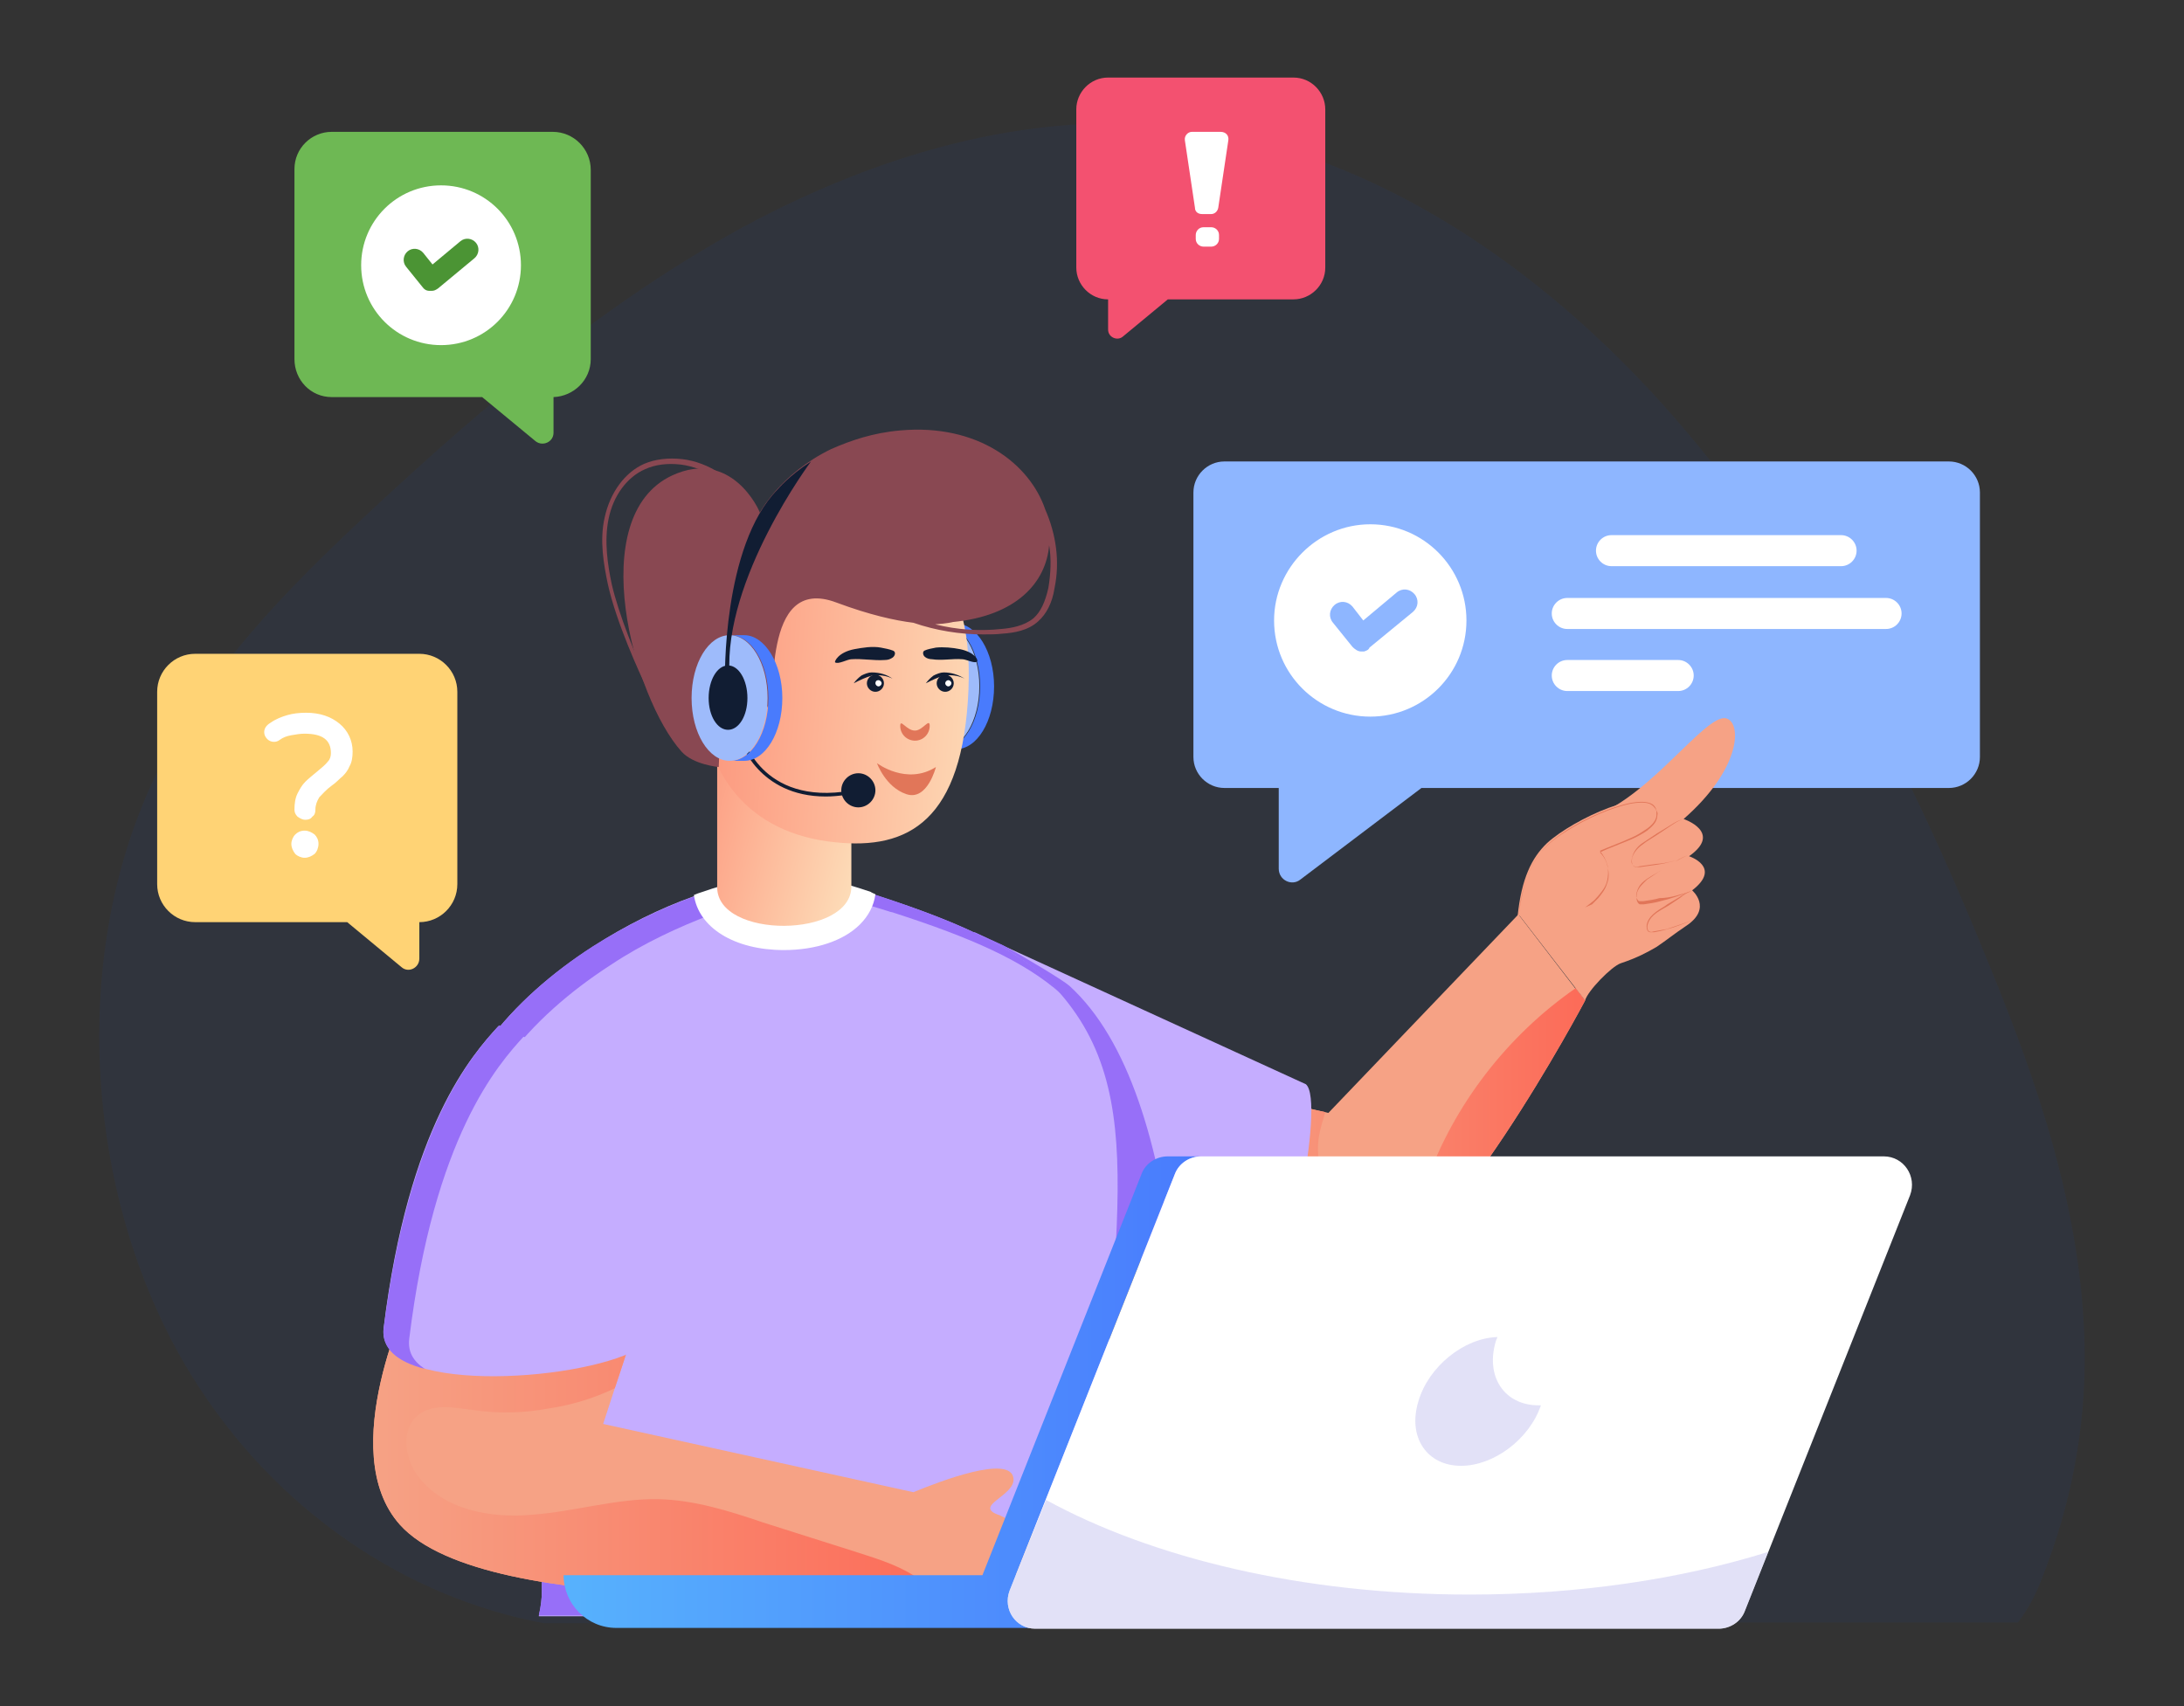 <svg width="8016" height="6263" viewBox="0 0 8016 6263" fill="none" xmlns="http://www.w3.org/2000/svg">
<rect x="0" y="0" width="8016" height="6263" fill="#333333" stroke="none"/>
<path d="M1997.43 5958.39H2643.66C2962.51 5904.3 3272.82 5779.04 3577.43 5648.09C3958.91 5485.82 4340.38 5315.01 4741.79 5255.23C5143.19 5198.29 5573.07 5263.77 5900.45 5542.75C6005.79 5633.85 6091.19 5739.18 6156.67 5861.6C6173.75 5895.76 6196.53 5927.08 6216.45 5955.54H7406.43C7443.44 5907.15 7471.91 5853.06 7494.69 5793.27C7600.02 5528.52 7656.96 5240.99 7651.26 4947.77C7642.72 4460.96 7486.15 3994.09 7306.79 3555.68C7007.88 2812.66 6640.63 2098.1 6139.59 1525.89C5641.39 956.531 4998 535.202 4309.07 464.031C3768.17 407.095 3221.57 566.517 2726.22 834.118C2230.87 1104.57 1783.92 1480.35 1356.89 1878.9C1055.13 2160.73 753.36 2462.5 565.469 2858.2C246.622 3532.9 317.793 4423.96 702.117 5047.41C1009.58 5545.6 1490.69 5864.45 1997.43 5958.39Z" fill="#0056FF" fill-opacity="0.051"/>
<path d="M7266.94 1807.73V2778.49C7266.94 2841.12 7215.69 2892.37 7153.06 2892.37H5217.21L4773.1 3228.29C4741.79 3253.91 4693.39 3231.14 4693.39 3188.44V2892.37H4494.11C4431.48 2892.37 4380.24 2841.12 4380.24 2778.49V1807.73C4380.24 1745.1 4431.48 1693.86 4494.11 1693.86H7153.06C7215.69 1693.86 7266.94 1745.1 7266.94 1807.73Z" fill="#8EB6FF"/>
<path d="M3648.6 2519.43C3648.6 2647.54 3585.97 2750.03 3509.1 2750.03H3457.86C3534.73 2750.03 3597.36 2647.54 3597.36 2519.43C3597.36 2391.33 3534.73 2288.84 3457.86 2288.84H3509.1C3583.12 2288.84 3648.6 2391.33 3648.6 2519.43Z" fill="#497BFD"/>
<path d="M3594.51 2519.43C3594.51 2647.54 3531.88 2750.03 3455.01 2750.03C3378.15 2750.03 3315.52 2647.54 3315.52 2519.43C3315.52 2391.33 3378.15 2288.84 3455.01 2288.84C3531.88 2288.84 3594.51 2391.33 3594.51 2519.43Z" fill="#9EBBFB"/>
<path d="M3520.49 2519.43C3520.49 2584.91 3489.18 2636.15 3449.32 2636.15C3409.47 2636.15 3378.15 2584.91 3378.15 2519.43C3378.15 2453.96 3409.47 2399.87 3449.32 2399.87C3489.18 2402.71 3520.49 2453.96 3520.49 2519.43Z" fill="#497BFD"/>
<path d="M5817.89 3672.4C5817.89 3672.4 5305.46 4643.16 4986.62 4722.87C4852.81 4754.19 4405.86 4591.92 4405.86 4591.92L4585.21 4019.71L4864.2 4082.34L4875.59 4085.18L5573.07 3356.4L5780.89 3626.85L5817.89 3672.4Z" fill="#F6A285"/>
<path d="M5817.89 3672.4C5817.89 3672.4 5305.46 4643.16 4986.62 4722.87C4852.81 4754.19 4405.86 4591.92 4405.86 4591.92L4585.21 4019.71L4864.2 4082.34C4855.66 4110.81 4847.12 4139.27 4841.43 4167.74C4830.04 4233.22 4844.27 4301.54 4858.51 4369.87C4867.05 4412.57 4878.44 4458.12 4898.36 4497.97C4918.29 4537.83 4955.3 4571.99 4998 4580.53C5057.79 4594.76 5120.42 4557.76 5157.43 4509.36C5194.44 4460.96 5211.52 4401.18 5234.29 4341.4C5336.78 4053.87 5533.21 3800.5 5783.73 3626.85L5817.89 3672.4Z" fill="url(#paint0_linear_8_147)"/>
<path d="M5817.89 3672.4C5826.43 3638.23 5914.69 3547.14 5948.85 3535.75C6008.63 3515.82 6045.64 3495.89 6079.8 3475.96C6113.97 3453.19 6145.28 3427.57 6187.98 3399.1C6287.62 3333.62 6210.76 3268.15 6210.76 3268.15C6321.79 3182.74 6199.37 3142.89 6199.37 3142.89C6324.63 3054.64 6179.44 3006.24 6179.44 3006.24C6384.42 2826.89 6392.96 2664.62 6341.71 2639C6276.24 2604.84 6096.89 2872.44 5897.61 2974.92C5698.33 3077.41 5575.91 3359.25 5575.91 3359.25L5817.89 3672.4Z" fill="#F6A285"/>
<path d="M6196.53 3142.89C6159.52 3157.12 6119.66 3168.51 6079.8 3174.2L6020.02 3182.74H6005.79C6000.09 3182.74 5994.4 3179.9 5991.55 3174.2C5985.86 3165.66 5988.71 3154.27 5991.55 3142.89C5997.25 3122.96 6011.48 3105.88 6028.56 3094.49L6079.8 3060.33L6131.05 3029.01C6148.13 3017.63 6165.21 3009.09 6185.14 3003.39C6165.21 3009.09 6148.13 3020.47 6131.05 3031.86L6079.8 3066.02C6062.72 3077.41 6045.64 3085.95 6028.56 3100.18C6011.48 3111.57 5997.25 3128.65 5991.55 3145.73C5988.71 3154.27 5988.71 3165.66 5991.55 3174.2C5997.25 3182.74 6008.63 3182.74 6017.17 3179.9L6076.96 3171.36C6119.66 3168.51 6159.52 3157.12 6196.53 3142.89Z" fill="#E17659"/>
<path d="M6207.91 3270.99C6170.9 3285.23 6131.05 3299.46 6094.04 3308C6074.11 3313.7 6054.18 3316.54 6034.25 3319.39H6020.02C6014.33 3319.39 6011.48 3313.7 6008.63 3308C6005.79 3299.46 6005.79 3288.08 6008.63 3276.69C6014.33 3256.76 6031.41 3242.53 6045.64 3228.29L6096.89 3194.13L6148.13 3162.82C6165.21 3151.43 6182.29 3142.89 6202.22 3137.19C6182.29 3142.89 6165.21 3154.28 6148.13 3162.82L6096.89 3194.13C6079.8 3205.52 6062.72 3214.06 6045.64 3225.45C6028.56 3236.83 6014.33 3251.07 6008.63 3270.99C6005.79 3279.53 6002.94 3290.92 6008.63 3299.46C6011.48 3305.16 6014.33 3308 6017.17 3308H6031.41C6051.34 3305.16 6071.26 3302.31 6091.19 3296.62C6131.05 3296.62 6170.9 3282.38 6207.91 3270.99Z" fill="#E17659"/>
<path d="M6216.45 3376.33C6185.14 3387.71 6153.82 3401.95 6119.66 3410.49C6102.58 3416.18 6085.5 3419.03 6071.26 3421.88H6057.03C6051.34 3421.88 6048.49 3419.03 6045.64 3413.33C6042.8 3404.79 6042.8 3396.25 6045.64 3387.71C6051.34 3370.63 6062.72 3359.25 6076.96 3347.86C6091.19 3336.47 6105.43 3330.78 6119.66 3319.39L6162.36 3293.77C6176.6 3285.23 6190.83 3273.84 6207.91 3270.99C6190.83 3276.69 6179.44 3285.23 6165.21 3296.62L6122.51 3325.08C6094.04 3342.16 6059.88 3356.4 6048.49 3390.56C6045.64 3399.1 6045.64 3407.64 6048.49 3413.33C6051.34 3421.88 6062.72 3421.88 6068.42 3419.03C6085.5 3416.18 6102.58 3413.33 6116.81 3410.49C6150.98 3399.1 6185.14 3387.71 6216.45 3376.33Z" fill="#E17659"/>
<path d="M5817.89 3330.78C5971.62 3225.44 5869.14 3122.96 5869.14 3122.96C5971.62 3080.26 6099.73 3040.4 6076.96 2969.23C6048.49 2880.98 5775.19 3006.24 5678.4 3094.49C5621.46 3148.58 5584.45 3225.44 5570.22 3362.09" fill="#F6A285"/>
<path d="M5817.89 3330.78L5843.52 3310.85C5852.06 3305.16 5857.75 3296.62 5866.29 3288.08C5880.53 3270.99 5891.91 3256.76 5897.61 3236.83C5903.3 3216.9 5903.3 3196.98 5900.45 3177.05C5894.76 3157.12 5886.22 3140.04 5871.98 3122.96C5911.84 3105.88 5951.7 3091.64 5988.71 3074.56C6008.63 3066.02 6025.71 3054.64 6042.8 3043.25C6059.88 3031.86 6076.96 3014.78 6079.8 2994.85V2980.62C6079.8 2974.93 6076.96 2969.23 6074.11 2966.38C6068.42 2957.84 6059.88 2952.15 6051.34 2949.3C6031.41 2943.61 6008.63 2946.46 5988.71 2949.3C5946 2957.84 5906.15 2972.08 5866.29 2989.16C5826.44 3006.24 5789.43 3026.17 5752.42 3048.94C5715.41 3071.72 5681.25 3097.34 5655.62 3128.65C5601.53 3194.13 5584.45 3282.38 5573.07 3367.79C5581.61 3285.23 5601.53 3196.98 5655.62 3128.65C5681.25 3094.49 5718.26 3068.87 5752.42 3046.1C5789.43 3023.32 5826.44 3003.39 5866.29 2986.31C5906.15 2969.23 5946 2955 5988.71 2946.46C6008.63 2943.61 6031.41 2940.76 6051.34 2946.46C6062.72 2949.3 6071.26 2955 6076.96 2966.38C6079.8 2972.08 6079.8 2977.77 6082.65 2980.62C6085.5 2986.31 6082.65 2992.01 6082.65 2997.7C6079.8 3020.47 6062.72 3034.71 6045.64 3048.94C6028.56 3060.33 6008.63 3071.72 5988.71 3080.26C5948.85 3097.34 5908.99 3111.57 5871.98 3128.65C5886.22 3142.89 5897.61 3162.82 5900.45 3182.74C5906.15 3202.67 5906.15 3225.45 5897.61 3245.37C5891.91 3265.3 5877.68 3282.38 5866.29 3296.62L5843.52 3319.39L5817.89 3330.78Z" fill="#E17659"/>
<path d="M4659.23 4745.65L4309.07 4654.55L3748.24 4509.36L3574.58 3421.88L3679.92 3470.27L4793.03 3979.85C4867.05 4042.48 4716.17 4754.19 4659.23 4745.65Z" fill="#C5ADFF"/>
<path d="M4309.07 4654.55L3748.24 4509.36L3577.43 3421.88L3682.76 3470.27C3779.55 3524.36 3901.97 3598.38 3924.74 3618.31C4143.95 3817.58 4254.98 4201.9 4309.07 4654.55Z" fill="#976FF8"/>
<path d="M1724.13 4751.34C1732.67 4774.11 1741.21 4799.74 1752.6 4825.36C1781.07 4899.37 1812.39 4976.24 1840.85 5058.8C1846.55 5073.03 1852.24 5090.11 1857.94 5107.19C1869.32 5144.2 1883.56 5184.06 1894.94 5223.91L1912.03 5292.23C1912.03 5295.08 1914.87 5297.93 1914.87 5300.78L1923.41 5334.94C1926.26 5346.32 1929.11 5360.56 1931.95 5371.95V5377.64C1934.8 5389.03 1937.65 5403.26 1940.49 5414.65C1954.73 5480.12 1966.12 5551.3 1974.66 5625.31C1977.5 5642.39 1977.5 5662.32 1980.35 5679.4C1980.35 5685.1 1980.35 5687.94 1983.2 5693.64C1983.2 5713.56 1986.04 5733.49 1986.04 5753.42C1986.04 5767.65 1988.89 5781.89 1988.89 5798.97V5841.67C1988.89 5864.45 1986.04 5895.76 1977.5 5932.77H4021.54C4032.92 4685.86 4249.28 4107.96 3921.9 3683.78C3785.25 3504.43 3566.04 3399.1 3213.03 3285.23C3207.34 3282.38 3201.65 3282.38 3193.11 3279.53C3084.93 3245.37 2985.29 3219.75 2914.11 3216.9C2820.17 3214.06 2694.91 3236.83 2558.26 3285.23C2555.41 3288.07 2549.72 3288.08 2544.02 3290.92C2424.46 3333.62 2296.35 3396.25 2173.94 3475.97C1877.86 3666.7 1624.49 3951.38 1624.49 4287.31C1624.49 4429.65 1655.81 4554.91 1698.51 4680.17C1707.05 4700.1 1715.59 4725.72 1724.13 4751.34Z" fill="#C5ADFF"/>
<path d="M1974.66 5622.47C1977.5 5639.55 1977.5 5659.47 1980.35 5676.56C1980.35 5682.25 1980.35 5685.1 1983.2 5690.79C1983.2 5710.72 1986.04 5730.65 1986.04 5750.57C1986.04 5764.81 1988.89 5779.04 1988.89 5796.12V5838.82C1988.89 5861.6 1986.04 5892.91 1977.5 5929.92H2148.31C2151.16 5793.28 2136.93 5656.63 2108.46 5522.83C2097.07 5465.89 2074.3 5317.86 1994.58 5309.32C1963.27 5306.47 1946.19 5334.94 1934.8 5371.95C1937.65 5383.33 1940.49 5397.57 1943.34 5408.95C1954.73 5477.28 1966.12 5548.45 1974.66 5622.47ZM1724.13 4751.34C1732.67 4776.96 1744.06 4799.74 1752.6 4825.36C1781.07 4899.37 1812.39 4976.24 1840.85 5058.8L1849.39 5084.42H1892.1C1866.48 5018.94 1840.85 4953.46 1818.08 4893.68C1809.54 4868.06 1798.15 4845.28 1789.61 4819.66C1781.07 4794.04 1772.53 4768.42 1763.99 4745.65C1721.29 4620.39 1692.82 4495.13 1692.82 4352.79C1692.82 4016.86 1946.19 3732.18 2242.26 3541.44C2361.83 3461.73 2492.78 3401.95 2612.35 3356.4C2618.04 3353.55 2620.89 3353.55 2626.58 3350.71C2760.38 3302.31 2885.65 3279.53 2982.44 3282.38C3053.61 3285.23 3153.25 3310.85 3261.43 3345.01C3267.12 3347.86 3275.66 3347.86 3281.36 3350.71C3563.19 3441.8 3759.63 3527.21 3896.28 3649.62C3756.78 3490.2 3546.11 3393.41 3215.88 3285.23C3210.19 3282.38 3204.49 3282.38 3195.95 3279.53C3087.77 3245.37 2988.13 3219.75 2916.96 3216.9C2820.17 3214.06 2694.91 3236.83 2561.11 3285.23C2555.41 3288.07 2552.57 3288.08 2546.87 3290.92C2427.3 3333.62 2299.2 3396.25 2176.78 3473.12C1880.71 3663.86 1627.34 3948.54 1627.34 4284.46C1627.34 4426.8 1658.66 4552.06 1701.36 4680.17C1707.05 4700.1 1715.59 4725.72 1724.13 4751.34Z" fill="#976FF8"/>
<path d="M3213.03 3282.38C3207.34 3325.08 3187.41 3362.09 3156.1 3393.41C3096.31 3453.19 2993.83 3487.35 2877.11 3487.35C2694.91 3487.35 2563.95 3404.79 2546.87 3285.23C2552.57 3282.38 2555.41 3282.38 2561.11 3279.53C2697.75 3231.14 2823.02 3208.36 2916.96 3211.21C2990.98 3214.06 3087.77 3236.83 3195.95 3273.84C3198.8 3276.69 3207.34 3279.53 3213.03 3282.38Z" fill="white"/>
<path d="M3124.78 3253.91V2775.65H2632.28V3256.76C2632.28 3447.5 3124.78 3444.65 3124.78 3253.91Z" fill="url(#paint1_linear_8_147)"/>
<path d="M2575.34 2530.82C2575.34 2841.12 2749 3060.33 3065 3091.64C3332.6 3120.11 3534.73 3014.78 3554.65 2530.82C3574.58 2046.86 3335.45 1970 3065 1970C2794.55 1970 2575.34 2220.52 2575.34 2530.82Z" fill="url(#paint2_linear_8_147)"/>
<path d="M2381.75 2530.82C2378.91 2530.82 2376.06 2527.97 2373.21 2525.13C2347.59 2471.04 2262.19 2286 2230.87 2143.65C2216.64 2075.33 2199.56 1984.23 2219.48 1898.83C2239.41 1807.73 2293.5 1733.71 2364.67 1702.4C2404.53 1685.32 2452.93 1679.62 2504.17 1685.32C2600.96 1696.7 2694.91 1759.33 2760.38 1850.43C2763.23 1853.28 2763.23 1861.82 2757.54 1864.67C2754.69 1867.51 2746.15 1867.51 2743.3 1861.82C2680.67 1776.41 2589.57 1716.63 2498.48 1705.24C2450.08 1699.55 2404.53 1705.24 2367.52 1722.32C2302.04 1750.79 2250.8 1819.12 2233.72 1904.52C2216.64 1987.08 2230.87 2075.33 2245.11 2143.65C2270.73 2254.68 2333.36 2411.26 2387.45 2522.28C2390.3 2527.97 2387.45 2533.67 2381.75 2533.67C2384.6 2527.97 2381.75 2530.82 2381.75 2530.82Z" fill="#894852"/>
<path d="M2501.32 2758.57C2544.02 2806.96 2637.97 2815.5 2637.97 2815.5C2643.66 2681.7 2646.51 2530.82 2680.67 2453.96C2689.21 2434.03 2700.6 2419.8 2711.99 2414.1C2714.84 2411.26 2714.84 2411.25 2717.68 2411.25C2777.47 2382.79 2788.85 2510.89 2817.32 2596.3C2857.18 2599.14 2786.01 2103.8 3070.69 2211.98C3193.11 2257.53 3284.2 2277.45 3352.53 2286C3435.09 2314.46 3523.34 2328.7 3608.74 2328.7C3631.52 2328.7 3657.14 2328.7 3679.92 2325.85C3722.62 2323 3773.86 2314.46 3810.87 2280.3C3839.34 2254.68 3862.11 2214.82 3870.65 2157.89C3890.58 2061.1 3876.35 1961.46 3836.49 1870.36C3779.55 1702.4 3588.82 1554.36 3304.13 1579.98C3204.49 1588.52 3121.93 1616.99 3050.76 1648.31C2862.87 1739.41 2788.85 1881.75 2788.85 1881.75C2786.01 1870.36 2683.52 1645.46 2467.16 1745.1C2142.62 1895.98 2324.82 2562.14 2501.32 2758.57ZM3432.24 2291.69C3477.79 2288.84 3497.72 2283.15 3497.72 2283.15C3731.16 2260.37 3839.34 2137.96 3850.73 2001.31C3859.27 2052.56 3856.42 2106.65 3847.88 2157.89C3836.49 2209.13 3819.41 2246.14 3793.79 2268.91C3759.63 2297.38 3711.23 2305.92 3674.22 2308.77C3594.51 2317.31 3511.95 2311.62 3432.24 2291.69Z" fill="#894852"/>
<path d="M3181.72 2508.05C3181.72 2525.13 3195.95 2539.36 3213.03 2539.36C3230.11 2539.36 3244.35 2525.13 3244.35 2508.05C3244.35 2490.97 3230.11 2476.73 3213.03 2476.73C3195.95 2476.73 3181.72 2490.97 3181.72 2508.05Z" fill="#111D33"/>
<path d="M3213.03 2508.05C3213.03 2513.74 3218.73 2519.43 3224.42 2519.43C3230.11 2519.43 3235.81 2513.74 3235.81 2508.05C3235.81 2502.35 3230.11 2496.66 3224.42 2496.66C3215.88 2496.66 3213.03 2502.35 3213.03 2508.05Z" fill="white"/>
<path d="M3275.66 2490.97C3252.89 2479.58 3227.27 2476.73 3201.65 2479.58C3178.87 2485.27 3156.1 2496.66 3133.32 2508.05C3141.86 2496.66 3150.4 2488.12 3161.79 2479.58C3173.18 2473.89 3187.41 2468.19 3198.8 2468.19C3230.11 2468.19 3255.74 2476.73 3275.66 2490.97ZM3437.93 2508.05C3437.93 2525.13 3452.17 2539.36 3469.25 2539.36C3486.33 2539.36 3500.56 2525.13 3500.56 2508.05C3500.56 2490.97 3486.33 2476.73 3469.25 2476.73C3452.17 2476.73 3437.93 2490.97 3437.93 2508.05Z" fill="#111D33"/>
<path d="M3469.25 2508.05C3469.25 2513.74 3474.94 2519.43 3480.64 2519.43C3486.33 2519.43 3492.02 2513.74 3492.02 2508.05C3492.02 2502.35 3486.33 2496.66 3480.64 2496.66C3474.94 2496.66 3469.25 2502.35 3469.25 2508.05Z" fill="white"/>
<path d="M3540.42 2490.97C3517.64 2479.58 3492.02 2476.73 3466.4 2479.58C3443.63 2485.27 3420.85 2496.66 3398.08 2508.05C3406.62 2496.66 3415.16 2488.12 3426.55 2479.58C3437.93 2473.89 3452.17 2468.19 3463.55 2468.19C3492.02 2468.19 3517.64 2476.73 3540.42 2490.97ZM3278.51 2388.48C3264.28 2382.79 3247.19 2379.94 3232.96 2377.09C3201.65 2371.4 3167.48 2377.09 3136.17 2382.79C3076.38 2394.17 3062.15 2428.34 3065 2431.18C3076.38 2439.72 3110.55 2419.8 3124.78 2419.8C3164.64 2416.95 3207.34 2425.49 3247.19 2422.64C3258.58 2422.64 3267.12 2419.8 3275.66 2414.1C3284.2 2408.41 3289.9 2394.17 3278.51 2388.48ZM3392.38 2388.48C3403.77 2382.79 3420.85 2379.94 3435.09 2377.09C3463.55 2374.25 3494.87 2377.09 3523.34 2382.79C3577.43 2394.17 3591.66 2422.64 3585.97 2428.34C3577.43 2436.88 3546.11 2419.8 3531.88 2419.8C3494.87 2416.95 3457.86 2425.49 3420.85 2419.8C3412.31 2419.8 3400.92 2416.95 3395.23 2411.25C3389.54 2408.41 3383.84 2394.17 3392.38 2388.48Z" fill="#111D33"/>
<path d="M3412.31 2664.62C3412.31 2693.09 3389.54 2718.71 3358.22 2718.71C3329.75 2718.71 3304.13 2695.94 3304.13 2664.62C3304.13 2636.15 3326.91 2681.7 3358.22 2681.7C3386.69 2681.7 3412.31 2633.31 3412.31 2664.62ZM3218.73 2801.27C3218.73 2801.27 3326.91 2883.83 3435.09 2815.5C3435.09 2815.5 3403.77 2940.76 3326.91 2915.14C3250.04 2889.52 3218.73 2801.27 3218.73 2801.27Z" fill="#E17659"/>
<path d="M3887.74 5742.03C3867.81 5773.35 3748.24 5736.34 3725.47 5719.26C3728.31 5736.34 3859.27 5773.35 3833.65 5813.2C3805.18 5855.91 3719.77 5816.05 3697 5801.82C3699.84 5818.9 3785.25 5855.91 3773.86 5887.22C3762.47 5915.69 3671.38 5909.99 3617.29 5872.99C3620.13 5890.07 3719.77 5921.38 3705.54 5949.85C3685.61 5989.71 3548.96 5969.78 3480.64 5958.39C3469.25 5955.54 3457.86 5955.54 3452.17 5955.54C3400.93 5949.85 3321.21 5924.23 3215.88 5838.82C3215.88 5838.82 1786.76 5952.7 1467.92 5596.84C1225.94 5326.4 1507.77 4751.34 1507.77 4751.34L2393.14 4683.02L2273.57 5044.56L2256.49 5095.8L2213.79 5226.76L3352.53 5477.28C3449.32 5437.42 3708.38 5337.78 3719.77 5426.04C3728.31 5491.51 3563.2 5528.52 3671.38 5562.68C3665.68 5562.68 3933.28 5676.56 3887.74 5742.03Z" fill="#F6A285"/>
<path d="M3480.64 5958.39C3469.25 5955.54 3457.86 5955.54 3452.17 5955.54C3400.92 5949.85 3321.21 5924.23 3215.88 5838.82C3215.88 5838.82 1786.76 5952.7 1467.92 5596.84C1225.94 5326.4 1507.77 4751.34 1507.77 4751.34L2393.14 4683.02L2273.57 5044.56L2256.49 5095.8C2179.63 5132.81 2094.22 5158.43 2014.51 5169.82C1923.41 5186.9 1829.47 5189.75 1735.52 5175.52C1667.2 5166.98 1587.49 5149.89 1533.4 5195.44C1470.77 5246.69 1485 5352.02 1533.4 5417.5C1627.34 5542.76 1801 5574.07 1954.73 5559.84C2108.46 5548.45 2262.19 5500.05 2415.92 5502.9C2546.87 5505.75 2674.98 5545.6 2800.24 5588.3L3150.4 5699.33C3230.11 5724.95 3312.67 5750.57 3381 5801.82C3432.24 5841.67 3474.94 5898.61 3480.64 5958.39Z" fill="url(#paint3_linear_8_147)"/>
<path d="M2452.93 4031.09L1829.47 3766.34C1732.67 3871.67 1499.23 4133.58 1408.13 4873.75C1376.82 5118.58 2114.15 5075.88 2339.05 4953.46C2509.86 4862.37 2632.28 4367.02 2452.93 4031.09Z" fill="#C5ADFF"/>
<path d="M1408.13 4876.6C1399.59 4950.62 1459.38 4999.01 1559.02 5024.63C1516.31 4996.17 1496.39 4962 1502.08 4913.61C1593.18 4173.44 1826.62 3908.68 1923.41 3803.35L1832.31 3763.49C1732.67 3871.67 1502.08 4136.43 1408.13 4876.6Z" fill="#976FF8"/>
<path d="M3030.83 2923.68C2783.16 2923.68 2717.68 2721.56 2717.68 2718.71L2731.92 2715.86C2734.76 2727.25 2820.17 2989.16 3190.26 2886.67L3193.1 2900.91C3130.47 2915.14 3076.38 2923.68 3030.83 2923.68Z" fill="#111D33"/>
<path d="M3213.03 2900.91C3213.03 2935.07 3184.56 2963.54 3150.4 2963.54C3116.24 2963.54 3087.77 2935.07 3087.77 2900.91C3087.77 2866.75 3116.24 2838.28 3150.4 2838.28C3184.56 2838.28 3213.03 2866.75 3213.03 2900.91Z" fill="#111D33"/>
<path d="M2871.41 2562.14C2871.41 2690.24 2808.78 2792.73 2731.92 2792.73H2680.67C2757.54 2792.73 2820.17 2690.24 2820.17 2562.14C2820.17 2434.03 2757.54 2331.54 2680.67 2331.54H2731.92C2805.93 2331.54 2871.41 2434.03 2871.41 2562.14Z" fill="#497BFD"/>
<path d="M2817.32 2562.14C2817.32 2690.24 2754.69 2792.73 2677.83 2792.73C2600.96 2792.73 2538.33 2690.24 2538.33 2562.14C2538.33 2434.03 2600.96 2331.54 2677.83 2331.54C2754.69 2331.54 2817.32 2434.03 2817.32 2562.14Z" fill="#9EBBFB"/>
<path d="M2743.3 2562.14C2743.3 2627.61 2711.99 2678.86 2672.13 2678.86C2632.28 2678.86 2600.96 2627.61 2600.96 2562.14C2600.96 2496.66 2632.28 2442.57 2672.13 2442.57C2711.99 2442.57 2743.3 2496.66 2743.3 2562.14Z" fill="#111D33"/>
<path d="M2660.75 2499.51C2660.75 2499.51 2649.36 2004.16 2854.33 1796.34C2854.33 1796.34 2897.03 1745.1 2976.74 1693.86C2976.74 1693.86 2655.05 2123.73 2677.83 2476.73L2660.75 2499.51Z" fill="#111D33"/>
<path d="M4408.71 4244.61C4366 4244.61 4329 4270.23 4311.91 4310.08L3728.31 5781.89H3788.1V5975.47H3799.48H2262.19C2154.01 5975.47 2068.6 5887.22 2068.6 5781.89H3605.9L4189.5 4310.08C4203.73 4270.23 4243.59 4244.61 4286.29 4244.61H4408.71Z" fill="url(#paint4_linear_8_147)"/>
<path d="M7010.72 4386.95L6404.34 5912.84C6390.11 5952.7 6350.25 5978.32 6307.55 5978.32H3799.48C3728.31 5978.32 3679.92 5907.15 3705.54 5838.82L4311.91 4310.08C4326.15 4270.23 4366 4244.61 4408.71 4244.61H6913.93C6987.95 4244.61 7036.34 4318.62 7010.72 4386.95Z" fill="white"/>
<path opacity="0.6" d="M6489.75 5696.48L6404.34 5912.84C6387.26 5952.7 6350.25 5978.32 6307.55 5978.32H3799.48C3728.31 5978.32 3679.92 5907.15 3705.54 5838.82L3839.34 5505.75C4229.36 5719.26 4781.64 5853.06 5393.71 5853.06C5795.12 5853.06 6170.9 5796.12 6489.75 5696.48ZM5655.62 5158.43C5612.92 5283.69 5481.97 5380.49 5362.4 5380.49C5237.14 5380.49 5165.97 5275.15 5205.82 5144.2C5242.83 5016.09 5373.79 4910.76 5496.2 4907.91C5493.35 4913.61 5493.35 4916.46 5490.51 4922.15C5450.65 5053.1 5521.82 5158.43 5647.08 5158.43H5655.62Z" fill="#CFCDF1"/>
<path d="M5382.33 2277.45C5382.33 2473.89 5222.9 2630.46 5029.32 2630.46C4835.73 2630.46 4676.31 2473.89 4676.31 2277.45C4676.31 2083.87 4835.73 1924.45 5029.32 1924.45C5225.75 1924.45 5382.33 2083.87 5382.33 2277.45ZM6814.29 2021.24C6814.29 2052.56 6788.67 2078.18 6757.35 2078.18H5914.69C5883.37 2078.18 5857.75 2052.56 5857.75 2021.24C5857.75 1989.93 5883.37 1964.3 5914.69 1964.3H6757.35C6788.67 1964.3 6814.29 1989.93 6814.29 2021.24ZM6979.41 2251.83C6979.41 2283.15 6953.79 2308.77 6922.47 2308.77H5752.42C5721.1 2308.77 5695.48 2283.15 5695.48 2251.83C5695.48 2220.52 5721.1 2194.9 5752.42 2194.9H6922.47C6953.79 2194.9 6979.41 2220.52 6979.41 2251.83ZM6159.52 2422.64H5752.42C5721.1 2422.64 5695.48 2448.26 5695.48 2479.58C5695.48 2510.89 5721.1 2536.52 5752.42 2536.52H6159.52C6190.83 2536.52 6216.45 2510.89 6216.45 2479.58C6216.45 2448.26 6190.83 2422.64 6159.52 2422.64Z" fill="white"/>
<path d="M5006.54 2391.33H4995.16C4983.77 2391.33 4972.38 2382.79 4963.84 2374.25L4892.67 2286C4875.59 2266.07 4878.44 2237.6 4898.36 2220.52C4918.29 2203.44 4946.76 2206.28 4963.84 2226.21L5003.7 2277.45L5126.11 2174.97C5146.04 2157.89 5174.51 2160.73 5191.59 2180.66C5208.67 2200.59 5205.82 2229.06 5185.89 2246.14L5026.47 2377.09C5023.62 2385.63 5015.08 2388.48 5006.54 2391.33Z" fill="#8EB6FF"/>
<path d="M1678.58 2539.36V3245.37C1678.58 3322.24 1615.95 3384.87 1539.09 3384.87V3518.67C1539.09 3552.83 1499.23 3572.76 1473.61 3549.98L1274.33 3384.87H716.351C639.487 3384.87 576.856 3322.24 576.856 3245.37V2539.36C576.856 2462.5 639.487 2399.87 716.351 2399.87H1539.09C1615.95 2399.87 1678.58 2462.5 1678.58 2539.36Z" fill="#FFD375"/>
<path d="M3950.37 401.401V982.152C3950.37 1044.78 4001.61 1098.87 4067.09 1098.87V1209.9C4067.09 1238.37 4101.25 1252.6 4121.18 1235.52L4286.29 1098.87H4747.48C4810.11 1098.87 4864.2 1047.63 4864.2 982.152V401.401C4864.2 338.771 4812.96 284.682 4747.48 284.682H4067.09C4001.61 284.682 3950.37 338.771 3950.37 401.401Z" fill="#F35170"/>
<path d="M4508.35 515.274L4471.34 762.947C4468.49 777.181 4457.1 785.722 4445.72 785.722H4411.55C4397.32 785.722 4385.93 777.181 4385.93 762.947L4348.92 515.274C4346.08 498.193 4360.31 483.959 4374.55 483.959H4479.88C4499.81 483.959 4511.19 498.193 4508.35 515.274ZM4474.18 876.82V862.586C4474.18 845.505 4459.95 834.118 4445.72 834.118H4417.25C4400.17 834.118 4388.78 848.352 4388.78 862.586V876.82C4388.78 893.901 4403.01 905.288 4417.25 905.288H4445.72C4459.95 905.288 4474.18 893.901 4474.18 876.82Z" fill="white"/>
<path d="M2168.24 623.453V1318.08C2168.24 1394.94 2105.61 1454.72 2031.59 1457.57V1588.52C2031.59 1622.69 1991.74 1639.77 1966.12 1619.84L1769.68 1457.57H1217.4C1140.53 1457.57 1080.75 1394.94 1080.75 1318.08V620.606C1080.75 543.742 1143.38 483.959 1217.4 483.959H2028.75C2105.61 483.959 2168.24 546.589 2168.24 623.453Z" fill="#6EB854"/>
<path d="M1245.86 2656.08C1214.55 2630.46 1174.69 2616.23 1123.45 2616.23C1097.83 2616.23 1075.05 2619.07 1055.13 2624.77C1035.2 2630.46 1012.42 2639 992.495 2653.23C978.261 2661.78 969.72 2673.16 969.72 2687.4C969.72 2695.94 972.567 2704.48 981.108 2713.02C992.495 2724.41 1012.42 2727.25 1026.66 2715.86C1038.04 2707.32 1052.28 2701.63 1069.36 2698.78C1086.44 2695.94 1100.68 2693.09 1117.76 2693.09C1183.23 2693.09 1214.55 2715.86 1214.55 2764.26C1214.55 2775.65 1211.7 2787.04 1203.16 2795.58C1194.62 2806.96 1180.39 2818.35 1163.31 2832.58C1146.22 2846.82 1131.99 2858.21 1120.6 2869.59C1109.22 2880.98 1100.68 2895.21 1092.13 2912.3C1083.59 2929.38 1080.75 2949.3 1080.75 2972.08C1080.75 2980.62 1083.59 2989.16 1092.13 2997.7C1100.68 3003.39 1109.22 3009.09 1120.6 3009.09C1131.99 3009.09 1140.53 3006.24 1146.22 2997.7C1154.77 2992.01 1157.61 2983.47 1157.61 2972.08C1157.61 2955 1163.31 2940.76 1171.85 2926.53C1183.23 2915.14 1197.47 2898.06 1217.4 2883.83C1234.48 2872.44 1245.86 2858.21 1257.25 2849.67C1268.64 2838.28 1277.18 2826.89 1282.87 2812.66C1291.41 2798.42 1294.26 2778.49 1294.26 2758.57C1294.26 2718.71 1277.18 2681.7 1245.86 2656.08ZM1117.76 3048.94C1103.52 3048.94 1092.13 3054.64 1083.59 3063.18C1075.05 3071.72 1069.36 3085.95 1069.36 3097.34C1069.36 3111.57 1075.05 3122.96 1083.59 3134.35C1092.13 3142.89 1106.37 3148.58 1117.76 3148.58C1131.99 3148.58 1143.38 3142.89 1154.77 3134.35C1163.31 3125.81 1169 3111.57 1169 3097.34C1169 3083.1 1163.31 3071.72 1154.77 3063.18C1143.38 3054.64 1131.99 3048.94 1117.76 3048.94ZM1912.03 973.612C1912.03 1135.88 1781.07 1266.83 1618.8 1266.83C1456.53 1266.83 1325.58 1135.88 1325.58 973.612C1325.58 811.343 1456.53 680.39 1618.8 680.39C1781.07 680.39 1912.03 811.343 1912.03 973.612Z" fill="white"/>
<path d="M1584.64 1067.56H1576.1C1564.71 1067.56 1556.17 1061.86 1550.48 1053.32L1490.69 979.305C1476.46 962.224 1479.31 936.603 1496.39 922.369C1513.47 908.135 1539.09 910.982 1553.32 928.063L1587.49 970.765L1689.97 885.36C1707.05 871.126 1732.67 873.973 1746.91 891.054C1761.14 908.135 1758.3 933.756 1741.21 947.99L1607.41 1059.02C1598.87 1064.71 1593.18 1067.56 1584.64 1067.56Z" fill="#4B9434"/>
<defs>
<linearGradient id="paint0_linear_8_147" x1="4404.81" y1="4176.82" x2="5817.44" y2="4176.82" gradientUnits="userSpaceOnUse">
<stop stop-color="#F6A285"/>
<stop offset="1" stop-color="#FC6B58"/>
</linearGradient>
<linearGradient id="paint1_linear_8_147" x1="3200.17" y1="3146.05" x2="2072.84" y2="2854.58" gradientUnits="userSpaceOnUse">
<stop stop-color="#FDE0BB"/>
<stop offset="1" stop-color="#FC6B58"/>
</linearGradient>
<linearGradient id="paint2_linear_8_147" x1="3714.16" y1="2573.5" x2="1912.88" y2="2451.62" gradientUnits="userSpaceOnUse">
<stop stop-color="#FDE0BB"/>
<stop offset="1" stop-color="#FC6B58"/>
</linearGradient>
<linearGradient id="paint3_linear_8_147" x1="1367.23" y1="5319.68" x2="3480.72" y2="5319.68" gradientUnits="userSpaceOnUse">
<stop stop-color="#F6A285"/>
<stop offset="1" stop-color="#FC6B58"/>
</linearGradient>
<linearGradient id="paint4_linear_8_147" x1="2068.06" y1="5111.21" x2="4409.19" y2="5111.21" gradientUnits="userSpaceOnUse">
<stop stop-color="#57B2FD"/>
<stop offset="1" stop-color="#497BFD"/>
</linearGradient>
</defs>
</svg>
